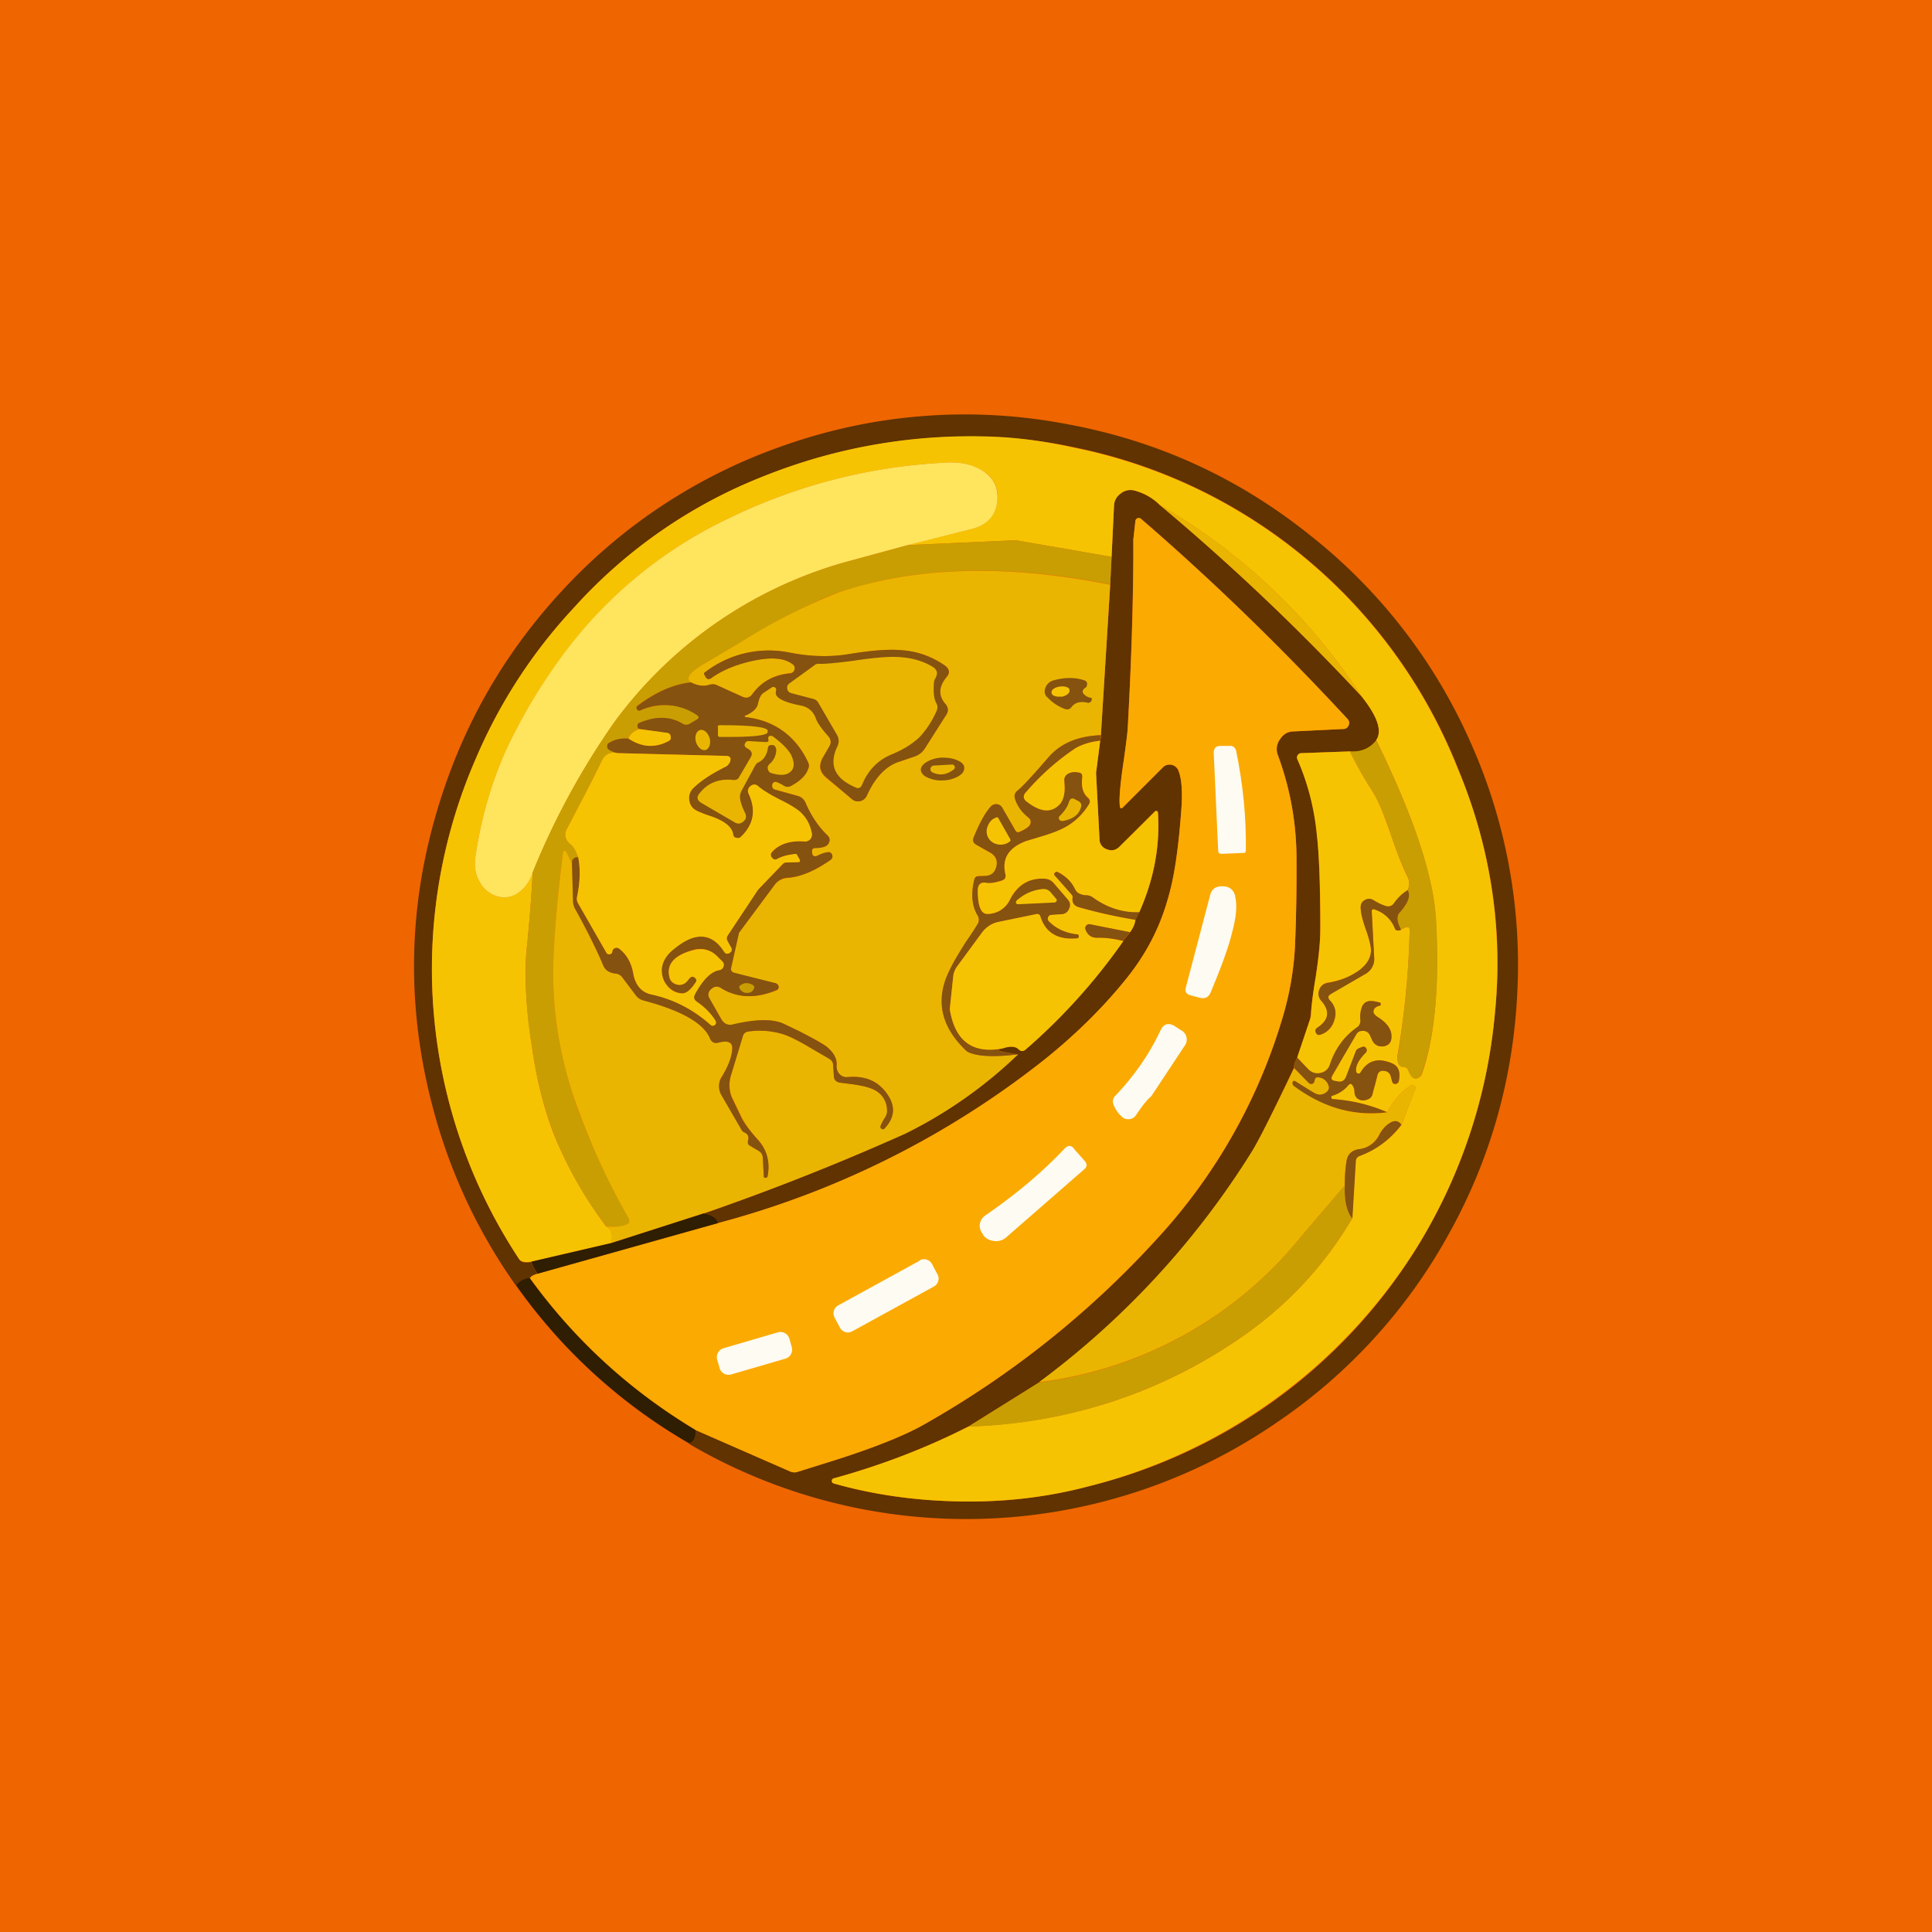 <!-- by TradingView --><svg width="56" height="56" viewBox="0 0 56 56" xmlns="http://www.w3.org/2000/svg"><path fill="#EF6500" d="M0 0h56v56H0z"/><path d="M19.98 41.84c.14-.05.2-.18.18-.39l2.74 1.2a.3.3 0 0 0 .22.01l.7-.22c1.35-.41 2.35-.8 2.98-1.16a27.3 27.3 0 0 0 6.73-5.36 16.25 16.25 0 0 0 3.59-6.24c.26-.83.4-1.62.42-2.36.03-.91.05-1.72.04-2.41 0-1.04-.18-2.05-.54-3.02a.49.49 0 0 1 .06-.46c.1-.15.22-.22.4-.23l1.44-.07c.08 0 .13-.04.15-.1a.16.16 0 0 0-.03-.19c-2-2.15-3.99-4.08-5.98-5.8a.1.1 0 0 0-.1-.02.1.1 0 0 0-.07.08l-.06.54c0 1.6-.05 3.41-.16 5.43 0 .17-.05.48-.11.92-.1.71-.15 1.17-.12 1.38.01.07.04.08.09.03l1.15-1.15c.07-.07.16-.1.26-.08.1.03.17.09.2.19.1.24.12.61.08 1.12-.08 1.1-.2 1.96-.4 2.61a6.49 6.49 0 0 1-1.22 2.31c-.68.84-1.46 1.6-2.33 2.3a25.95 25.95 0 0 1-9.47 4.75c-.04-.15-.18-.24-.42-.28l.13-.04a70.88 70.88 0 0 0 5.7-2.27 13.02 13.02 0 0 0 3.28-2.3c-.56-.08-.7-.13-.45-.17.21-.08.37-.07.47.03.06.06.13.06.2 0a17.14 17.14 0 0 0 2.83-3.15l.2-.25c.08-.12.14-.24.15-.36a6.03 6.03 0 0 0 .66-3.11.05.05 0 0 0-.04-.04h-.05l-1.03 1.03c-.1.1-.23.13-.36.08a.31.31 0 0 1-.22-.3l-.1-1.9v-.02l.12-.93a.37.37 0 0 0 .02-.16l.27-4.36.04-.81.07-1.48c0-.15.07-.27.2-.36a.45.45 0 0 1 .4-.08c.29.08.53.22.73.42a65.2 65.2 0 0 1 5.85 5.55c.46.58.6 1 .42 1.27a.83.83 0 0 1-.77.32l-1.39.05a.13.13 0 0 0-.11.06.13.13 0 0 0-.01.13c.29.64.48 1.37.57 2.2.05.5.08 1.34.09 2.49v.23c0 .33-.05.8-.14 1.42a12.8 12.8 0 0 0-.15 1.16l-.38 1.14a.63.63 0 0 0-.1.3c-.6 1.27-1 2.07-1.2 2.41a24.32 24.32 0 0 1-6.18 6.7l-2.05 1.28a20.81 20.81 0 0 1-3.9 1.5c-.04.01-.06.04-.06.07 0 .04.02.07.06.08 1.14.33 2.37.5 3.67.52a13.3 13.3 0 0 0 3.68-.43 15.54 15.54 0 0 0 11.81-13.71c.25-2.38-.1-4.75-1.07-7.11a15.2 15.2 0 0 0-11.1-9.3 13.8 13.8 0 0 0-2.31-.3c-2.34-.1-4.56.28-6.68 1.12a14.57 14.57 0 0 0-5.54 3.83A15.03 15.03 0 0 0 13.79 22a15.25 15.25 0 0 0 1.26 14.5c.05.09.17.11.35.08.03.1.1.22.18.35a.38.38 0 0 0-.23.12c-.16 0-.3.08-.39.22a15.88 15.88 0 0 1-2.33-4.86c-.88-3.1-.84-6.17.14-9.24.76-2.4 2.02-4.5 3.78-6.32a15.75 15.75 0 0 1 6.21-3.95 15.73 15.73 0 0 1 8.2-.6c2.59.48 4.91 1.54 6.97 3.18a15.75 15.75 0 0 1 4.7 6.05 15.77 15.77 0 0 1 1.35 7.23c-.12 2.52-.79 4.88-2.02 7.07a15.79 15.79 0 0 1-4.92 5.38 15.89 15.89 0 0 1-17.07.64Z" fill="#603301"/><path d="M28.07 41.35c2.99-.11 5.66-1 8.04-2.68 1.26-.9 2.3-2.02 3.08-3.35l.1-1.66c0-.07.04-.12.11-.15.49-.18.9-.48 1.22-.9l.4-1.04c.02-.04.01-.07-.02-.1s-.07-.03-.1-.01c-.27.16-.5.42-.69.78a4.7 4.7 0 0 0-1.57-.38c-.03 0-.05-.02-.05-.05 0-.03 0-.04.03-.05.2-.07.35-.17.45-.29.06-.07.11-.07.15.02.03.06.04.1.04.14 0 .1.03.17.1.22.1.06.2.06.32 0a.2.2 0 0 0 .1-.13l.15-.55c.02-.1.09-.15.2-.13.1 0 .16.07.18.17.03.1.05.17.07.19a.1.1 0 0 0 .1.01.1.1 0 0 0 .07-.07c.05-.27-.02-.44-.2-.52-.41-.17-.71-.08-.91.26a.06.06 0 0 1-.07.04.06.06 0 0 1-.06-.05c-.03-.15.06-.34.28-.57a.1.1 0 0 0 .02-.1.1.1 0 0 0-.07-.06c-.02 0-.07 0-.16.05a.14.14 0 0 0-.08.08l-.28.73c-.05.13-.14.18-.27.14l-.07-.01c-.09-.02-.1-.07-.06-.15l.68-1.19a.21.21 0 0 1 .21-.11c.1 0 .16.05.2.13l.06.13c.06.14.17.2.32.19.15-.02.23-.1.24-.24.03-.22-.1-.42-.38-.6-.09-.05-.13-.1-.14-.16 0-.1.06-.15.18-.18.02 0 .03-.02.03-.05 0-.02 0-.04-.03-.04-.17-.05-.3-.06-.38-.02a.25.25 0 0 0-.13.14.81.81 0 0 0-.04.38c0 .1-.03.17-.1.22-.38.26-.64.62-.79 1.07a.35.35 0 0 1-.27.25.35.35 0 0 1-.36-.1l-.32-.35.38-1.13.02-.08c.01-.25.05-.6.13-1.08.1-.61.14-1.09.14-1.42v-.24c0-1.14-.04-1.97-.1-2.48a7.1 7.1 0 0 0-.56-2.2.13.13 0 0 1 0-.13.13.13 0 0 1 .12-.06l1.4-.05c.2.41.42.8.66 1.17.14.2.3.6.5 1.17.19.56.36 1 .5 1.28.07.13.07.26.01.4-.15.1-.28.22-.38.37a.2.2 0 0 1-.22.1c-.1-.02-.23-.08-.4-.18a.23.23 0 0 0-.24 0 .23.23 0 0 0-.12.21c0 .15.05.36.15.64.1.28.15.49.15.62-.01.22-.13.4-.35.57-.25.18-.55.3-.9.35a.3.3 0 0 0-.25.21.3.3 0 0 0 .06.32c.26.3.22.56-.12.78-.05.04-.07.08-.04.14.03.06.07.08.14.06a.6.6 0 0 0 .4-.42.54.54 0 0 0-.13-.57c-.07-.08-.06-.14.03-.2l.98-.56a.5.5 0 0 0 .27-.5l-.07-1.32c0-.06.03-.08.08-.06.3.1.5.3.6.55.01.05.04.07.09.06.03 0 .05 0 .08-.03l.11-.05c.1-.04.14-.01.14.08a24.47 24.47 0 0 1-.36 3.66c0 .05 0 .1.03.19.03.07.07.1.12.1.08 0 .14.03.17.1.06.16.13.24.2.24a.2.2 0 0 0 .2-.14c.37-1.06.5-2.54.4-4.43-.06-1.27-.64-3.01-1.73-5.24.18-.26.04-.68-.42-1.26a17.24 17.24 0 0 0-5.85-5.55c-.2-.2-.44-.34-.73-.42a.45.45 0 0 0-.4.08.46.46 0 0 0-.2.36l-.07 1.48-2.77-.48h-.04l-3.1.14 1.83-.46c.47-.11.73-.4.77-.83a.87.87 0 0 0-.48-.9c-.3-.16-.64-.23-1.04-.2a16.1 16.1 0 0 0-6.24 1.6 12.77 12.77 0 0 0-4.92 4.1 16 16 0 0 0-1.59 2.69c-.41.93-.7 1.94-.86 3.03-.04.28 0 .53.13.74.11.2.27.33.47.4.2.07.4.05.58-.06.21-.11.37-.32.48-.62-.04.77-.1 1.52-.18 2.27-.06.68-.02 1.59.15 2.72.14 1.02.37 1.9.66 2.64.4.96.9 1.83 1.5 2.63.15.05.2.21.15.48l-2.32.54c-.18.03-.3 0-.35-.07a15.25 15.25 0 0 1-1.26-14.51 15.03 15.03 0 0 1 2.84-4.37 14.57 14.57 0 0 1 5.54-3.83 16.14 16.14 0 0 1 6.68-1.13c.68.03 1.45.13 2.3.32a15.2 15.2 0 0 1 11.1 9.29 14.48 14.48 0 0 1 1.08 7.1 15.54 15.54 0 0 1-2.29 6.83 15.78 15.78 0 0 1-9.52 6.89c-1.14.3-2.36.45-3.68.43-1.3-.02-2.53-.2-3.67-.52-.04-.01-.06-.04-.06-.08 0-.03.02-.06.06-.07 1.38-.38 2.68-.88 3.9-1.5Z" fill="#F6C303"/><path d="m26.32 15.8-1.84.5a12.5 12.5 0 0 0-6.67 4.63 21.9 21.9 0 0 0-2.37 4.36c-.1.3-.27.5-.47.62a.69.69 0 0 1-.59.06.83.83 0 0 1-.47-.4c-.13-.21-.17-.46-.13-.74.16-1.09.45-2.1.86-3.03a16 16 0 0 1 1.59-2.7 12.77 12.77 0 0 1 4.92-4.09 16.1 16.1 0 0 1 6.24-1.6c.4-.03.75.04 1.04.2.35.2.51.5.48.9-.04.44-.3.72-.77.83l-1.82.46Z" fill="#FEE55D"/><path d="M39.47 20.19a65.22 65.22 0 0 0-5.85-5.55 17.24 17.24 0 0 1 5.85 5.55Z" fill="#EAB500"/><path d="M20.16 41.45a16.16 16.16 0 0 1-4.8-4.4c.04-.07.12-.1.22-.13l5.24-1.47a25.95 25.95 0 0 0 9.47-4.75c.87-.7 1.65-1.46 2.33-2.3.57-.7.98-1.46 1.22-2.31.2-.65.32-1.52.4-2.6.04-.52.01-.9-.07-1.13a.27.27 0 0 0-.2-.19c-.11-.02-.2 0-.27.08l-1.15 1.15c-.05.05-.08.04-.09-.03-.03-.21.01-.67.12-1.38.06-.44.1-.75.11-.92.11-2.02.17-3.83.16-5.43l.06-.54a.1.1 0 0 1 .06-.08.1.1 0 0 1 .1.02c2 1.72 4 3.65 5.99 5.8.05.06.06.12.03.18a.16.16 0 0 1-.15.11l-1.44.07c-.18 0-.3.08-.4.23-.1.14-.12.3-.06.46.36.97.54 1.98.54 3.02 0 .7 0 1.5-.04 2.41a8.88 8.88 0 0 1-.42 2.36 16.25 16.25 0 0 1-3.6 6.24 27.3 27.3 0 0 1-6.72 5.36c-.63.36-1.63.75-2.97 1.16l-.7.22a.3.3 0 0 1-.23-.01l-2.74-1.2Z" fill="#FBAA01"/><path d="m32.22 16.14-.04.8c-3-.6-5.61-.52-7.84.22-.62.21-1.58.7-2.85 1.45l-1.01.59c-.48.27-.63.46-.45.58-.5.05-1.02.27-1.55.67-.03.03-.04.06-.02.1.03.05.06.06.1.04.6-.24 1.14-.2 1.64.13.07.05.07.1 0 .14l-.2.12a.2.2 0 0 1-.21 0c-.36-.22-.78-.22-1.25-.03-.06.03-.07.07-.06.12l.03.06c-.15.06-.25.15-.29.28a.97.97 0 0 0-.56.12.1.1 0 0 0-.06.1c0 .04.01.07.05.1.05.04.14.07.25.1-.2-.05-.36.03-.47.25a52.7 52.7 0 0 1-.98 1.9c-.1.2-.07.37.1.5.08.06.14.18.21.37-.12 0-.18.05-.18.17l-.17-.33c-.02-.02-.03-.03-.05-.03-.03 0-.04.02-.04.04a35.7 35.7 0 0 0-.28 3.18c-.04 1.25.14 2.52.56 3.83.34 1.06.88 2.26 1.62 3.6.05.08.03.14-.06.18-.13.07-.32.08-.58.06-.62-.8-1.12-1.67-1.5-2.63-.3-.74-.53-1.62-.67-2.64a11.86 11.86 0 0 1-.15-2.72c.08-.75.14-1.5.18-2.27a21.9 21.9 0 0 1 2.37-4.36 12.5 12.5 0 0 1 6.67-4.63l1.84-.5 3.09-.14h.04l2.77.48Z" fill="#C99E02"/><path d="m32.18 16.95-.27 4.36c-.66.02-1.16.23-1.51.63-.44.51-.74.84-.91.98a.2.2 0 0 0-.07.23c.06.2.19.38.38.54.08.06.1.13.05.21-.03.07-.13.14-.3.21-.05.03-.09.01-.12-.04l-.38-.66a.2.2 0 0 0-.16-.1.2.2 0 0 0-.17.06c-.17.2-.33.5-.5.9-.04.1-.01.16.07.21l.43.25c.15.09.2.22.16.39-.04.17-.15.26-.32.27h-.2c-.06 0-.1.04-.12.11-.1.42-.07.76.1 1.04.04.08.04.16 0 .24l-.32.5c-.31.47-.51.83-.6 1.1-.28.75-.08 1.44.58 2.07.03.03.08.06.12.07.29.1.75.12 1.39.04a13.02 13.02 0 0 1-3.27 2.3 70.88 70.88 0 0 1-5.84 2.31l-2.68.86c.05-.27 0-.43-.14-.48.26.02.45 0 .58-.06.09-.04.1-.1.06-.18a20.65 20.65 0 0 1-1.62-3.6c-.42-1.3-.6-2.58-.56-3.83.03-.86.12-1.92.28-3.18 0-.02.01-.03.04-.04.02 0 .03 0 .05.03l.17.33.03 1.11c0 .08.03.16.07.23.32.58.59 1.12.8 1.61.06.14.18.23.37.25.07 0 .14.04.18.1l.4.53a.4.4 0 0 0 .22.14c1.1.3 1.75.67 1.93 1.11.05.11.13.15.24.12.28-.07.41-.01.4.17 0 .24-.1.51-.29.8a.51.51 0 0 0 0 .57l.57 1c.02.03.04.05.07.06.11.05.15.13.11.25-.01.06 0 .11.06.14l.25.14c.07.05.12.12.12.2l.03.56c0 .02.03.03.05.03.03 0 .05-.02.05-.04.09-.42-.01-.78-.29-1.09a2.84 2.84 0 0 1-.44-.6l-.3-.62a.97.97 0 0 1-.02-.63l.34-1.12a.18.18 0 0 1 .15-.14c.38-.05.72-.02 1 .07.18.06.48.2.9.45l.44.26c.09.05.13.12.13.21l.02.3c0 .1.06.17.17.19l.23.03c.36.04.6.1.75.17.25.12.38.32.4.6 0 .07-.02.14-.06.2a.96.96 0 0 0-.14.28c0 .03.03.05.05.05.03.01.06 0 .08-.02.32-.34.31-.7-.02-1.09-.26-.3-.61-.42-1.06-.38a.27.27 0 0 1-.24-.09.33.33 0 0 1-.08-.26c.01-.2-.09-.37-.3-.54-.14-.1-.4-.25-.78-.43a29.1 29.1 0 0 1-.41-.2c-.32-.17-.82-.17-1.5 0-.16.03-.27-.02-.35-.16l-.34-.59c-.06-.1-.05-.2.04-.28.09-.08.18-.1.29-.03.47.29 1 .31 1.6.07.05-.02.07-.06.07-.1 0-.06-.04-.1-.08-.1l-1.19-.3c-.1-.03-.13-.1-.1-.19l.21-.94c0-.02.01-.05.03-.07l1.01-1.36a.5.5 0 0 1 .38-.2c.37-.03.79-.2 1.25-.53.05-.04.06-.08.04-.14-.02-.06-.06-.09-.12-.08a.99.99 0 0 0-.32.11c-.05.02-.1.01-.13-.03l-.01-.1c0-.07.03-.1.1-.1.21 0 .34-.05.38-.14.04-.09.03-.17-.05-.24a2.95 2.95 0 0 1-.63-.95.31.31 0 0 0-.22-.18l-.65-.18c-.07-.02-.1-.06-.09-.12 0-.07.04-.1.1-.11.03 0 .11.04.25.11a.2.2 0 0 0 .2 0c.26-.13.43-.3.5-.48a.25.25 0 0 0-.01-.2 2.18 2.18 0 0 0-1.78-1.3c-.07-.01-.08-.03-.01-.06.2-.09.31-.2.34-.33.03-.16.09-.27.15-.31l.27-.18c.09 0 .13.04.1.13-.04.17.2.3.72.4.22.05.36.17.44.38.05.14.17.3.36.52.08.09.09.19.03.3l-.19.31c-.13.23-.1.43.1.6l.74.61c.07.06.15.08.24.06a.27.27 0 0 0 .2-.16c.24-.54.56-.87.96-.99l.44-.15c.12-.05.21-.12.28-.23l.61-.96c.08-.11.07-.22-.02-.33-.2-.24-.2-.5.04-.78.1-.12.08-.23-.04-.32a2.42 2.42 0 0 0-1.23-.45c-.38-.04-.88 0-1.51.1-.56.1-1.16.09-1.8-.04a3.03 3.03 0 0 0-2.43.58c-.03.02-.03.04-.01.07l.03.06c.04.07.1.08.16.04.29-.21.67-.38 1.15-.5.56-.12.96-.1 1.21.09.06.04.08.09.06.16a.14.14 0 0 1-.13.1c-.47.05-.83.25-1.1.61-.06.1-.16.13-.27.08l-.76-.34a.29.29 0 0 0-.21-.01.7.7 0 0 1-.53-.07c-.18-.12-.03-.31.45-.58l1-.59a16.94 16.94 0 0 1 2.86-1.45c2.23-.74 4.84-.81 7.84-.21Z" fill="#EAB500"/><path d="M16.58 25.02c0-.12.06-.18.18-.17.07.35.05.73-.03 1.13-.02.07-.01.13.02.2l.83 1.44c.02.03.04.04.08.04.03 0 .06-.01.08-.05l.01-.04a.12.12 0 0 1 .08-.1c.04 0 .08 0 .12.03.21.16.35.4.4.72.07.35.26.55.56.61.58.12 1.15.41 1.69.88.04.03.08.03.12 0 .04-.04.04-.08.02-.12-.12-.2-.3-.39-.55-.56-.08-.06-.1-.13-.05-.22.24-.42.47-.65.7-.69.07-.01.11-.04.13-.1a.15.15 0 0 0-.04-.16l-.13-.13a.69.69 0 0 0-.7-.2c-.54.15-.78.4-.7.77.01.12.08.2.2.23.11.04.2.01.3-.07l.1-.11c.05-.05.1-.05.14-.01.05.04.06.09.02.14-.15.23-.3.34-.43.31a.63.63 0 0 1-.4-.24.64.64 0 0 1-.15-.45c.02-.23.14-.43.38-.62.6-.48 1.08-.44 1.43.1.04.07.1.08.16.04s.08-.09.04-.16l-.1-.18a.15.15 0 0 1 0-.16l.83-1.26a.67.67 0 0 1 .07-.09l.7-.72a.14.14 0 0 1 .1-.05l.34-.01c.06 0 .07-.03.04-.09l-.08-.14c-.24.01-.42.06-.55.13-.07.04-.12.03-.17-.03-.04-.05-.04-.11.01-.16.21-.24.53-.34.94-.31a.2.2 0 0 0 .17-.07.2.2 0 0 0 .04-.17 1.08 1.08 0 0 0-.35-.63 2.8 2.8 0 0 0-.57-.34c-.3-.15-.5-.27-.62-.38-.07-.07-.15-.08-.23-.02-.08.06-.1.14-.06.23.22.47.15.89-.23 1.25a.12.12 0 0 1-.13.03.12.12 0 0 1-.09-.1c-.03-.22-.25-.4-.67-.54a4.8 4.8 0 0 1-.36-.14.4.4 0 0 1-.24-.3.4.4 0 0 1 .13-.38c.2-.2.5-.4.91-.6a.27.27 0 0 0 .14-.15c.04-.11 0-.17-.12-.17l-3.14-.08a.82.82 0 0 1-.25-.1.11.11 0 0 1-.05-.1.1.1 0 0 1 .06-.1c.16-.1.35-.14.56-.12.38.25.77.28 1.16.07.05-.03.07-.07.06-.13 0-.06-.04-.1-.1-.1l-.83-.12a.25.25 0 0 1-.03-.06c-.01-.05 0-.1.06-.12.47-.2.89-.19 1.25.03a.2.2 0 0 0 .2 0l.2-.12c.08-.04.08-.09 0-.14a1.67 1.67 0 0 0-1.63-.13c-.04.02-.07 0-.1-.03-.02-.05-.01-.08.02-.1.53-.4 1.05-.63 1.55-.68.2.1.37.12.53.07a.29.29 0 0 1 .2 0l.77.35c.11.05.2.02.28-.08.26-.36.62-.56 1.1-.6.06-.01.1-.05.12-.11a.14.14 0 0 0-.06-.16c-.25-.19-.65-.21-1.21-.08-.48.11-.86.28-1.15.49-.07.04-.12.03-.16-.04l-.03-.06c-.02-.03-.02-.05.01-.07a3.03 3.03 0 0 1 2.43-.58c.64.13 1.24.14 1.8.04.63-.1 1.13-.14 1.51-.1.47.04.87.2 1.23.45.12.1.14.2.04.32-.23.28-.25.54-.04.78.09.1.1.22.02.33l-.61.96a.57.57 0 0 1-.28.23l-.44.15c-.4.12-.72.45-.97 1a.27.27 0 0 1-.19.15c-.1.02-.17 0-.24-.06l-.73-.62c-.2-.16-.24-.36-.1-.59l.18-.32c.06-.1.05-.2-.04-.3-.18-.2-.3-.37-.35-.5a.55.55 0 0 0-.44-.38c-.52-.1-.76-.24-.72-.4.03-.1-.01-.14-.1-.14l-.27.18c-.06.04-.12.15-.15.31-.03.13-.14.24-.34.33-.07.03-.06.05 0 .06.82.1 1.42.53 1.79 1.3.03.06.04.13 0 .2-.06.19-.23.35-.49.49a.2.2 0 0 1-.2 0 1.03 1.03 0 0 0-.24-.12c-.07 0-.1.04-.11.1 0 .07.02.11.09.13l.65.18c.1.03.17.09.22.18.18.42.4.73.63.95.08.07.1.15.05.24-.04.09-.17.14-.39.14-.06 0-.1.03-.1.1l.02.1c.04.04.08.05.13.03a.99.99 0 0 1 .32-.11c.06 0 .1.02.12.08.02.06 0 .1-.04.14-.46.32-.88.5-1.25.52a.5.5 0 0 0-.38.21l-1.01 1.36a.17.17 0 0 0-.03.07l-.21.94c-.03.1 0 .16.1.18l1.19.3c.04.02.07.05.08.1 0 .05-.02.09-.07.1-.6.25-1.13.23-1.6-.06-.1-.07-.2-.05-.29.03-.09.08-.1.18-.04.28l.34.6c.08.13.2.18.34.14.69-.16 1.19-.16 1.5 0l.42.2c.38.2.64.34.78.44.21.17.31.35.3.54-.01.1.02.19.08.26.07.07.15.1.24.09.45-.04.8.08 1.06.38.33.39.34.75.02 1.1a.07.07 0 0 1-.13-.04c0-.03.04-.12.14-.28a.33.33 0 0 0 .05-.2.66.66 0 0 0-.39-.6c-.14-.07-.4-.13-.75-.17l-.23-.03c-.1-.02-.17-.08-.17-.2l-.02-.29c0-.1-.04-.16-.13-.21l-.45-.26c-.4-.24-.7-.4-.9-.45a2.28 2.28 0 0 0-.99-.07.18.18 0 0 0-.15.14l-.34 1.12a.96.96 0 0 0 .01.63l.3.63c.08.15.23.35.45.6.28.3.38.66.3 1.08-.01.02-.03.04-.06.04-.02 0-.04 0-.05-.03l-.03-.55a.23.23 0 0 0-.12-.2l-.25-.15c-.06-.03-.07-.08-.06-.14.04-.12 0-.2-.11-.25a.12.12 0 0 1-.07-.06l-.58-1a.51.51 0 0 1 .01-.56c.18-.3.28-.57.3-.81 0-.18-.13-.24-.4-.17-.12.03-.2 0-.25-.12-.18-.44-.83-.81-1.93-1.1a.4.4 0 0 1-.22-.15l-.4-.53a.27.27 0 0 0-.18-.1c-.2-.02-.31-.1-.37-.25-.21-.5-.48-1.03-.8-1.61a.5.5 0 0 1-.07-.23l-.03-1.11Z" fill="#855210"/><path d="M27.07 19.8c-.02.27 0 .47.08.6.03.07.03.14 0 .2a2.7 2.7 0 0 1-.49.76c-.2.19-.46.36-.8.5-.42.17-.7.47-.87.88-.04.1-.11.13-.2.08-.6-.26-.77-.65-.52-1.18a.35.35 0 0 0-.01-.34l-.54-.93a.22.22 0 0 0-.14-.11l-.65-.17a.15.15 0 0 1-.11-.12.15.15 0 0 1 .06-.16l.73-.53a.16.16 0 0 1 .1-.04c.18.01.5-.02.97-.08.53-.08.93-.12 1.2-.12.46 0 .84.1 1.14.28.15.09.18.2.08.36a.29.29 0 0 0-.03.13Z" fill="#EAB500"/><path d="M30.34 20.2a.25.25 0 0 1-.03-.28c.04-.1.12-.17.23-.2.33-.09.62-.09.89 0 .04.01.07.04.08.08 0 .05 0 .08-.03.12l-.03.02c-.09.07-.09.14 0 .21a.3.3 0 0 0 .14.07c.05 0 .07.03.05.08 0 .02-.02.04-.05.06-.03.01-.05.02-.06.01-.21-.05-.36-.01-.46.11-.06.09-.14.1-.23.06a1.3 1.3 0 0 1-.5-.35Z" fill="#855210"/><path d="M30.76 20.2c.15-.03.26-.11.24-.2 0-.08-.14-.12-.28-.1-.15.02-.26.1-.24.18 0 .08.13.13.28.11Z" fill="#F6C303"/><path d="M20.8 21.07c0-.03.03-.05.06-.05h.05c.9 0 1.34.06 1.34.16v.04c0 .1-.45.15-1.34.14h-.05c-.03 0-.05-.02-.05-.05v-.24Z" fill="#EAB500"/><path d="M18.22 21.4c.04-.12.14-.2.3-.27l.81.11c.07.01.1.05.11.1.01.07 0 .11-.06.14-.4.21-.78.18-1.16-.07Z" fill="#F6C303"/><path d="M20.57 21.4c-.05-.17-.17-.27-.28-.24-.11.03-.16.18-.12.34.05.16.17.27.28.24.11-.03.16-.19.12-.35Z" fill="#EAB500"/><path d="m31.9 21.31-.01.16a1.7 1.7 0 0 0-.72.22c-.5.33-.97.74-1.42 1.26-.1.11-.1.21.03.3.4.3.7.32.95.04.1-.12.15-.32.12-.59v-.06a.2.2 0 0 1 .06-.18c.08-.07.2-.1.35-.07.09.01.12.06.11.15-.04.26.02.46.16.59.07.05.07.12.03.19-.18.28-.4.5-.67.65-.16.1-.4.19-.75.29l-.4.12c-.5.19-.7.5-.6.94.03.1-.01.18-.11.2-.19.06-.33.09-.44.07-.16-.03-.24.04-.24.2-.02.48.08.72.3.7a.72.72 0 0 0 .62-.4c.23-.45.57-.65 1.02-.62.1.01.18.05.25.13l.41.47c.07.08.09.17.04.27a.24.24 0 0 1-.23.16l-.28.02a.1.1 0 0 0-.1.07.1.1 0 0 0 .03.12c.2.2.47.33.8.37.04 0 .06.02.06.06 0 .04-.02.06-.05.06-.56.05-.9-.16-1.06-.62-.02-.07-.07-.1-.14-.08l-1.06.22a.81.81 0 0 0-.51.33l-.72.98a.55.55 0 0 0-.1.27l-.1.95c.15.93.66 1.3 1.53 1.14-.26.04-.11.1.45.17-.64.08-1.1.07-1.39-.04a.34.34 0 0 1-.12-.07c-.66-.63-.86-1.32-.59-2.07.1-.27.3-.63.6-1.1.16-.22.27-.4.33-.5a.23.23 0 0 0 0-.24c-.17-.28-.2-.62-.1-1.04.01-.07.06-.1.12-.1l.2-.01c.17-.01.28-.1.32-.27.04-.17-.01-.3-.16-.4l-.43-.24c-.08-.05-.1-.12-.07-.2.17-.42.33-.72.5-.9a.2.2 0 0 1 .17-.07.2.2 0 0 1 .16.1l.38.66c.03.05.07.07.13.04.16-.07.26-.14.3-.2.03-.09.02-.16-.06-.22-.2-.16-.32-.34-.38-.54a.2.2 0 0 1 .07-.23c.17-.14.47-.47.91-.98.35-.4.85-.6 1.5-.63Z" fill="#855210"/><path d="M22.27 21.43c-.01-.05 0-.08.04-.1h.07c.29.21.47.4.55.55.11.23.1.4-.03.5-.12.1-.3.1-.54.03a.14.14 0 0 1-.1-.11c-.02-.06 0-.11.04-.15a.55.55 0 0 0 .2-.39c0-.07-.02-.12-.06-.15a.15.15 0 0 0-.11-.01c-.04 0-.06.03-.07.07-.03.22-.13.36-.28.43a.18.18 0 0 0-.08.07l-.4.74a.4.4 0 0 0-.05.16c-.01.11.04.28.15.5.04.1.03.17-.05.24-.08.07-.16.08-.25.03l-.96-.56c-.14-.08-.16-.18-.05-.3.24-.3.57-.42.98-.37.07 0 .12-.02.15-.08l.34-.58c.06-.1.03-.18-.07-.24l-.05-.03c-.05-.03-.07-.07-.05-.12.02-.05.05-.08.1-.08l.5.03c.07 0 .1-.02.08-.08Z" fill="#EAB500"/><path d="m31.89 21.47-.12.93v.01l.1 1.91c0 .15.08.25.22.3.13.05.25.03.36-.08l1.03-1.02c.01-.02.03-.02.05-.01.02 0 .03.02.03.04.07.98-.12 1.95-.54 2.9-.48.01-.94-.14-1.37-.45a.28.28 0 0 0-.17-.05.37.37 0 0 1-.2-.05.25.25 0 0 1-.12-.13c-.1-.2-.26-.37-.5-.5-.04 0-.06 0-.09.03-.02.02-.02.05 0 .08l.5.55a.1.1 0 0 1 .02.09c-.02.14.04.24.2.28.53.15 1.07.27 1.62.36a.69.69 0 0 1-.16.36l-1.16-.23a.1.1 0 0 0-.1.03.1.1 0 0 0-.03.11c.06.17.17.25.33.25.26 0 .52.03.77.1a17.15 17.15 0 0 1-2.83 3.14c-.07.06-.14.06-.2 0-.1-.1-.26-.1-.47-.03-.87.16-1.38-.21-1.53-1.14l.1-.95c.01-.1.05-.19.1-.27l.72-.98c.13-.18.3-.29.5-.33l1.07-.22c.07-.02.12 0 .14.08.15.46.5.67 1.06.62.03 0 .05-.02.05-.06 0-.04-.02-.06-.05-.06-.34-.04-.6-.16-.81-.37a.1.1 0 0 1-.03-.12.1.1 0 0 1 .1-.07l.28-.02c.11 0 .19-.06.23-.16.05-.1.03-.19-.04-.27l-.41-.48a.35.35 0 0 0-.25-.12c-.45-.03-.8.17-1.02.61a.72.72 0 0 1-.63.41c-.2.02-.3-.22-.3-.7.01-.16.1-.23.25-.2.1.02.25 0 .44-.06.1-.03.14-.1.11-.2-.1-.45.1-.76.6-.95l.4-.12c.34-.1.59-.2.75-.29.27-.15.5-.37.67-.65.05-.07.04-.14-.02-.2-.15-.12-.2-.32-.17-.58.01-.09-.02-.14-.1-.15-.16-.03-.28 0-.36.07a.2.2 0 0 0-.06.18v.06c.03.27-.02.47-.12.6-.24.27-.56.25-.95-.05-.13-.09-.14-.19-.03-.3.45-.52.93-.93 1.42-1.26.17-.1.4-.18.72-.22Z" fill="#F6C303"/><path d="M39.89 21.46c1.1 2.22 1.67 3.96 1.74 5.23.1 1.9-.04 3.37-.42 4.43a.2.2 0 0 1-.19.14c-.07 0-.14-.08-.2-.24a.16.16 0 0 0-.17-.1c-.05 0-.1-.03-.12-.1a.4.4 0 0 1-.02-.19c.2-1.19.32-2.4.35-3.66 0-.1-.05-.12-.14-.08l-.11.05c-.12-.22-.13-.38-.04-.49.24-.27.32-.48.23-.65a.44.44 0 0 0 0-.4c-.15-.29-.32-.72-.51-1.28a5.6 5.6 0 0 0-.5-1.17c-.24-.37-.46-.76-.67-1.17.32.02.58-.08.77-.32Z" fill="#C99E02"/><path d="M36.1 24.68c0 .02 0 .04-.03.04l-.66.03c-.06 0-.09-.02-.1-.08l-.13-2.85c0-.12.05-.19.18-.2h.27c.1-.01.17.04.2.14.2.98.3 1.95.28 2.92Z" fill="#FDFBF2"/><path d="m17.9 21.83 3.14.08c.12 0 .16.06.12.17a.27.27 0 0 1-.14.15c-.4.2-.7.4-.91.6a.4.4 0 0 0-.13.37c.02.15.1.25.24.31.08.04.2.09.36.14.42.14.64.32.67.53.01.06.04.1.09.1.05.02.1.01.13-.02.38-.36.45-.78.23-1.25-.04-.09-.02-.17.06-.23s.16-.05.23.02c.12.1.33.23.62.38.27.13.46.25.57.34.19.17.3.37.35.63a.2.2 0 0 1-.04.17.2.2 0 0 1-.17.07c-.41-.03-.73.07-.94.3-.05.06-.05.12 0 .17.04.06.1.07.16.03.13-.07.31-.12.54-.14l.01.01.08.14c.03.06.02.09-.04.09l-.35.01a.14.14 0 0 0-.1.05l-.69.72a.68.68 0 0 0-.07.1l-.83 1.25a.15.15 0 0 0 0 .16l.1.18c.04.07.02.12-.04.16-.06.04-.12.03-.16-.03-.35-.55-.83-.59-1.43-.1-.24.18-.36.38-.38.61 0 .17.04.32.14.45.1.14.24.22.4.24.15.03.29-.08.44-.31.04-.05.03-.1-.02-.14-.05-.04-.1-.04-.14 0l-.1.12a.28.28 0 0 1-.3.07.28.28 0 0 1-.2-.23c-.08-.36.16-.62.7-.76.27-.07.5-.01.7.19l.13.13c.05.04.06.1.04.16a.15.15 0 0 1-.12.1c-.24.04-.47.27-.7.69-.05.09-.04.16.04.22.25.17.43.36.55.56.02.04.02.08-.02.12-.04.03-.08.03-.12 0a3.71 3.71 0 0 0-1.7-.88c-.3-.06-.48-.26-.54-.61-.06-.32-.2-.56-.41-.72a.12.12 0 0 0-.12-.02.12.12 0 0 0-.08.09l-.01.04a.08.08 0 0 1-.08.05.08.08 0 0 1-.08-.04l-.83-1.45a.25.25 0 0 1-.02-.19c.08-.4.1-.78.03-1.13-.07-.19-.13-.3-.2-.36-.18-.14-.22-.3-.11-.5.37-.7.7-1.33.98-1.91.1-.22.26-.3.47-.25Z" fill="#F6C303"/><path d="M27.95 22.26c0 .09-.05.17-.17.24a.94.94 0 0 1-.44.12.93.93 0 0 1-.45-.08c-.12-.05-.19-.13-.2-.22 0-.09.06-.17.18-.24a.94.94 0 0 1 .44-.12c.17 0 .32.02.44.08.13.05.2.13.2.22Z" fill="#855210"/><path d="M27.65 22.3c-.2.16-.41.19-.62.09-.05-.03-.07-.06-.06-.12.02-.05.05-.08.1-.08l.53-.03c.03 0 .06.02.07.05.02.04 0 .07-.02.09ZM30.8 23.8c-.05 0-.08-.02-.1-.05-.02-.04-.01-.08.02-.1.14-.14.23-.28.27-.42.03-.09.1-.11.17-.06l.1.05c.07.04.1.1.07.19-.06.21-.24.34-.54.39Z" fill="#EAB500"/><path d="M29.28 24.32c.02.04.01.06-.02.08l-.03.02a.43.43 0 0 1-.33.05.38.38 0 0 1-.28-.5c.04-.11.1-.2.2-.25l.04-.02c.04-.02.07-.01.08.02l.34.6Z" fill="#F6C303"/><path d="M33.02 26.44a.6.6 0 0 1-.11.22 15 15 0 0 1-1.62-.36c-.16-.04-.22-.14-.2-.28a.1.1 0 0 0-.03-.09l-.48-.55c-.03-.03-.03-.06 0-.08.02-.03.04-.04.07-.02.25.12.42.29.51.5.03.05.07.1.12.12.07.03.14.05.2.05.05 0 .11.01.18.05.42.31.88.46 1.36.44Z" fill="#855210"/><path d="M35.8 25.98c.07.27.03.63-.1 1.1-.1.4-.3.95-.61 1.69-.06.14-.17.19-.32.15l-.26-.07c-.12-.03-.17-.1-.14-.22l.7-2.66c.04-.2.17-.29.37-.28.2 0 .32.1.37.3Z" fill="#FDFBF2"/><path d="M29.46 26.11c.22-.2.47-.31.75-.34.1-.01.18.02.24.09l.17.2c.01.01.02.03 0 .06a.06.06 0 0 1-.05.04l-1.06.05c-.03 0-.05-.01-.06-.04-.01-.02 0-.04.01-.06Z" fill="#F6C303"/><path d="M40.8 25.8c.1.16.01.38-.23.65-.1.1-.08.27.04.5a.17.17 0 0 1-.08.02.09.09 0 0 1-.1-.06.94.94 0 0 0-.59-.55c-.05-.02-.08 0-.08.06l.07 1.32a.5.5 0 0 1-.27.5l-.98.57c-.09.05-.1.11-.03.19.15.16.2.35.12.57a.6.6 0 0 1-.4.42c-.06.02-.1 0-.13-.06s-.01-.1.04-.14c.34-.22.38-.48.12-.78a.3.3 0 0 1-.06-.32.3.3 0 0 1 .25-.2c.35-.06.65-.18.9-.36.22-.16.34-.35.35-.57 0-.13-.05-.34-.15-.62-.1-.28-.15-.5-.15-.64 0-.1.04-.17.12-.21a.23.23 0 0 1 .25 0c.16.1.3.16.4.18a.2.2 0 0 0 .2-.1c.11-.15.24-.28.4-.37ZM32.75 27.02l-.2.25c-.24-.06-.5-.1-.76-.09-.16 0-.27-.08-.33-.25a.1.1 0 0 1 .03-.1.1.1 0 0 1 .1-.04l1.16.23Z" fill="#855210"/><path d="M21.43 28.63c-.01-.03 0-.06.06-.09.1-.06.2-.06.33.01.04.03.05.06.04.09-.04.1-.1.14-.21.14a.23.23 0 0 1-.22-.15Z" fill="#C99E02"/><path d="M40.21 32.24a3.67 3.67 0 0 1-2.7-.74c-.03-.03-.05-.07-.05-.11.01-.07.04-.08.09-.05l.56.35c.1.05.2.05.3-.01.1-.06.13-.14.09-.23-.05-.13-.14-.2-.28-.22-.06-.01-.1 0-.1.07l-.02.05a.1.1 0 0 1-.07.07c-.03.01-.06 0-.09-.02l-.43-.44c0-.08.02-.18.09-.3l.32.33c.1.1.22.14.36.11a.35.35 0 0 0 .27-.25c.15-.45.41-.81.78-1.07a.23.23 0 0 0 .1-.22.81.81 0 0 1 .05-.38.25.25 0 0 1 .13-.14c.08-.04.21-.03.38.02.02 0 .03.02.03.04 0 .03 0 .04-.03.05-.12.03-.18.09-.18.18 0 .05.05.1.14.16.28.18.4.38.38.6-.01.14-.1.22-.24.24-.15.01-.26-.05-.32-.19a4.2 4.2 0 0 0-.06-.13.21.21 0 0 0-.2-.13c-.1 0-.16.03-.2.11l-.7 1.19c-.04.08-.02.13.07.15l.07.01c.13.04.22-.01.27-.14l.28-.73a.14.14 0 0 1 .08-.08c.09-.04.14-.06.16-.05a.1.1 0 0 1 .07.07.1.1 0 0 1-.02.1c-.22.22-.31.4-.28.56.01.02.03.04.06.05.03 0 .05-.01.07-.04.2-.34.5-.43.9-.26.2.08.26.25.2.52a.1.1 0 0 1-.06.07.1.1 0 0 1-.1-.01c-.02-.02-.04-.08-.06-.19-.03-.1-.1-.16-.2-.17-.1-.02-.17.03-.2.13-.04.2-.1.38-.14.55a.2.2 0 0 1-.1.13c-.12.06-.23.06-.32 0-.07-.05-.1-.12-.1-.22a.3.3 0 0 0-.04-.14c-.04-.09-.09-.1-.15-.02a.94.94 0 0 1-.45.29c-.02 0-.04.02-.03.05 0 .03.02.05.05.05a4.7 4.7 0 0 1 1.57.38Z" fill="#855210"/><path d="M33.33 31.81c-.08.07-.22.24-.4.51a.26.26 0 0 1-.2.12.26.26 0 0 1-.21-.07.87.87 0 0 1-.25-.37.22.22 0 0 1 .06-.24c.55-.58.99-1.21 1.31-1.9.09-.18.22-.22.39-.13l.2.13a.3.3 0 0 1 .16.2.3.3 0 0 1-.05.25l-.96 1.45a.26.26 0 0 1-.05.05Z" fill="#FDFBF2"/><path d="M40.21 32.24c.19-.36.42-.62.69-.78.03-.02.07-.02.1 0 .03.04.04.07.03.1l-.41 1.04c-.09-.12-.2-.13-.35-.04-.11.06-.2.17-.3.34a.74.74 0 0 1-.58.41c-.21.03-.33.15-.36.35-.04.24-.05.48-.05.7l-1.28 1.5a11.56 11.56 0 0 1-7.58 4.2 24.32 24.32 0 0 0 6.17-6.69c.21-.34.61-1.14 1.22-2.41l.43.44c.03.02.06.03.1.02a.1.1 0 0 0 .06-.07l.01-.05c.02-.06.05-.08.11-.07.14.02.23.1.28.22.04.1 0 .17-.09.23-.1.06-.2.06-.3 0-.02 0-.2-.12-.56-.34-.05-.03-.08-.01-.09.05 0 .04.02.08.06.1.86.63 1.76.88 2.7.75Z" fill="#EAB500"/><path d="M40.62 32.6c-.33.43-.73.73-1.22.91a.16.16 0 0 0-.1.15l-.1 1.66c-.17-.2-.24-.53-.22-.96 0-.22.01-.46.05-.7.03-.2.15-.32.36-.35a.74.74 0 0 0 .59-.41.85.85 0 0 1 .29-.34c.15-.1.26-.08.35.04Z" fill="#855210"/><path d="m31.13 33.3.31.35c.08.09.07.17-.01.24l-2.27 1.98a.43.43 0 0 1-.35.1.44.44 0 0 1-.32-.18v-.02a.36.36 0 0 1-.09-.29c.02-.1.07-.19.16-.25.9-.62 1.66-1.26 2.3-1.94.1-.1.18-.1.27 0Z" fill="#FDFBF2"/><path d="M38.98 34.36c-.02.43.05.75.21.96a10.78 10.78 0 0 1-3.08 3.35 14.52 14.52 0 0 1-8.04 2.68l2.05-1.28a11.56 11.56 0 0 0 7.58-4.21l1.28-1.5Z" fill="#C99E02"/><path d="M20.4 35.17c.24.04.38.13.42.28l-5.24 1.47c-.09-.13-.15-.25-.18-.35l2.32-.54 2.68-.86Z" fill="#2F1E01"/><path d="m26.66 36.54-2.37 1.3a.26.26 0 0 0-.1.35l.16.3c.07.12.22.17.35.1l2.37-1.3a.26.26 0 0 0 .1-.36l-.16-.3a.26.26 0 0 0-.35-.1Z" fill="#FDFBF2"/><path d="M15.35 37.04c1.3 1.8 2.91 3.27 4.81 4.41.02.21-.04.34-.18.39a15.8 15.8 0 0 1-5.02-4.58c.1-.14.23-.21.4-.22Z" fill="#2F1E01"/><path d="m22.54 38.62-1.57.46a.27.27 0 0 0-.18.34l.07.24c.04.14.19.22.33.18l1.58-.46c.14-.04.22-.2.18-.33l-.07-.25a.27.27 0 0 0-.34-.18Z" fill="#FDFBF2"/></svg>